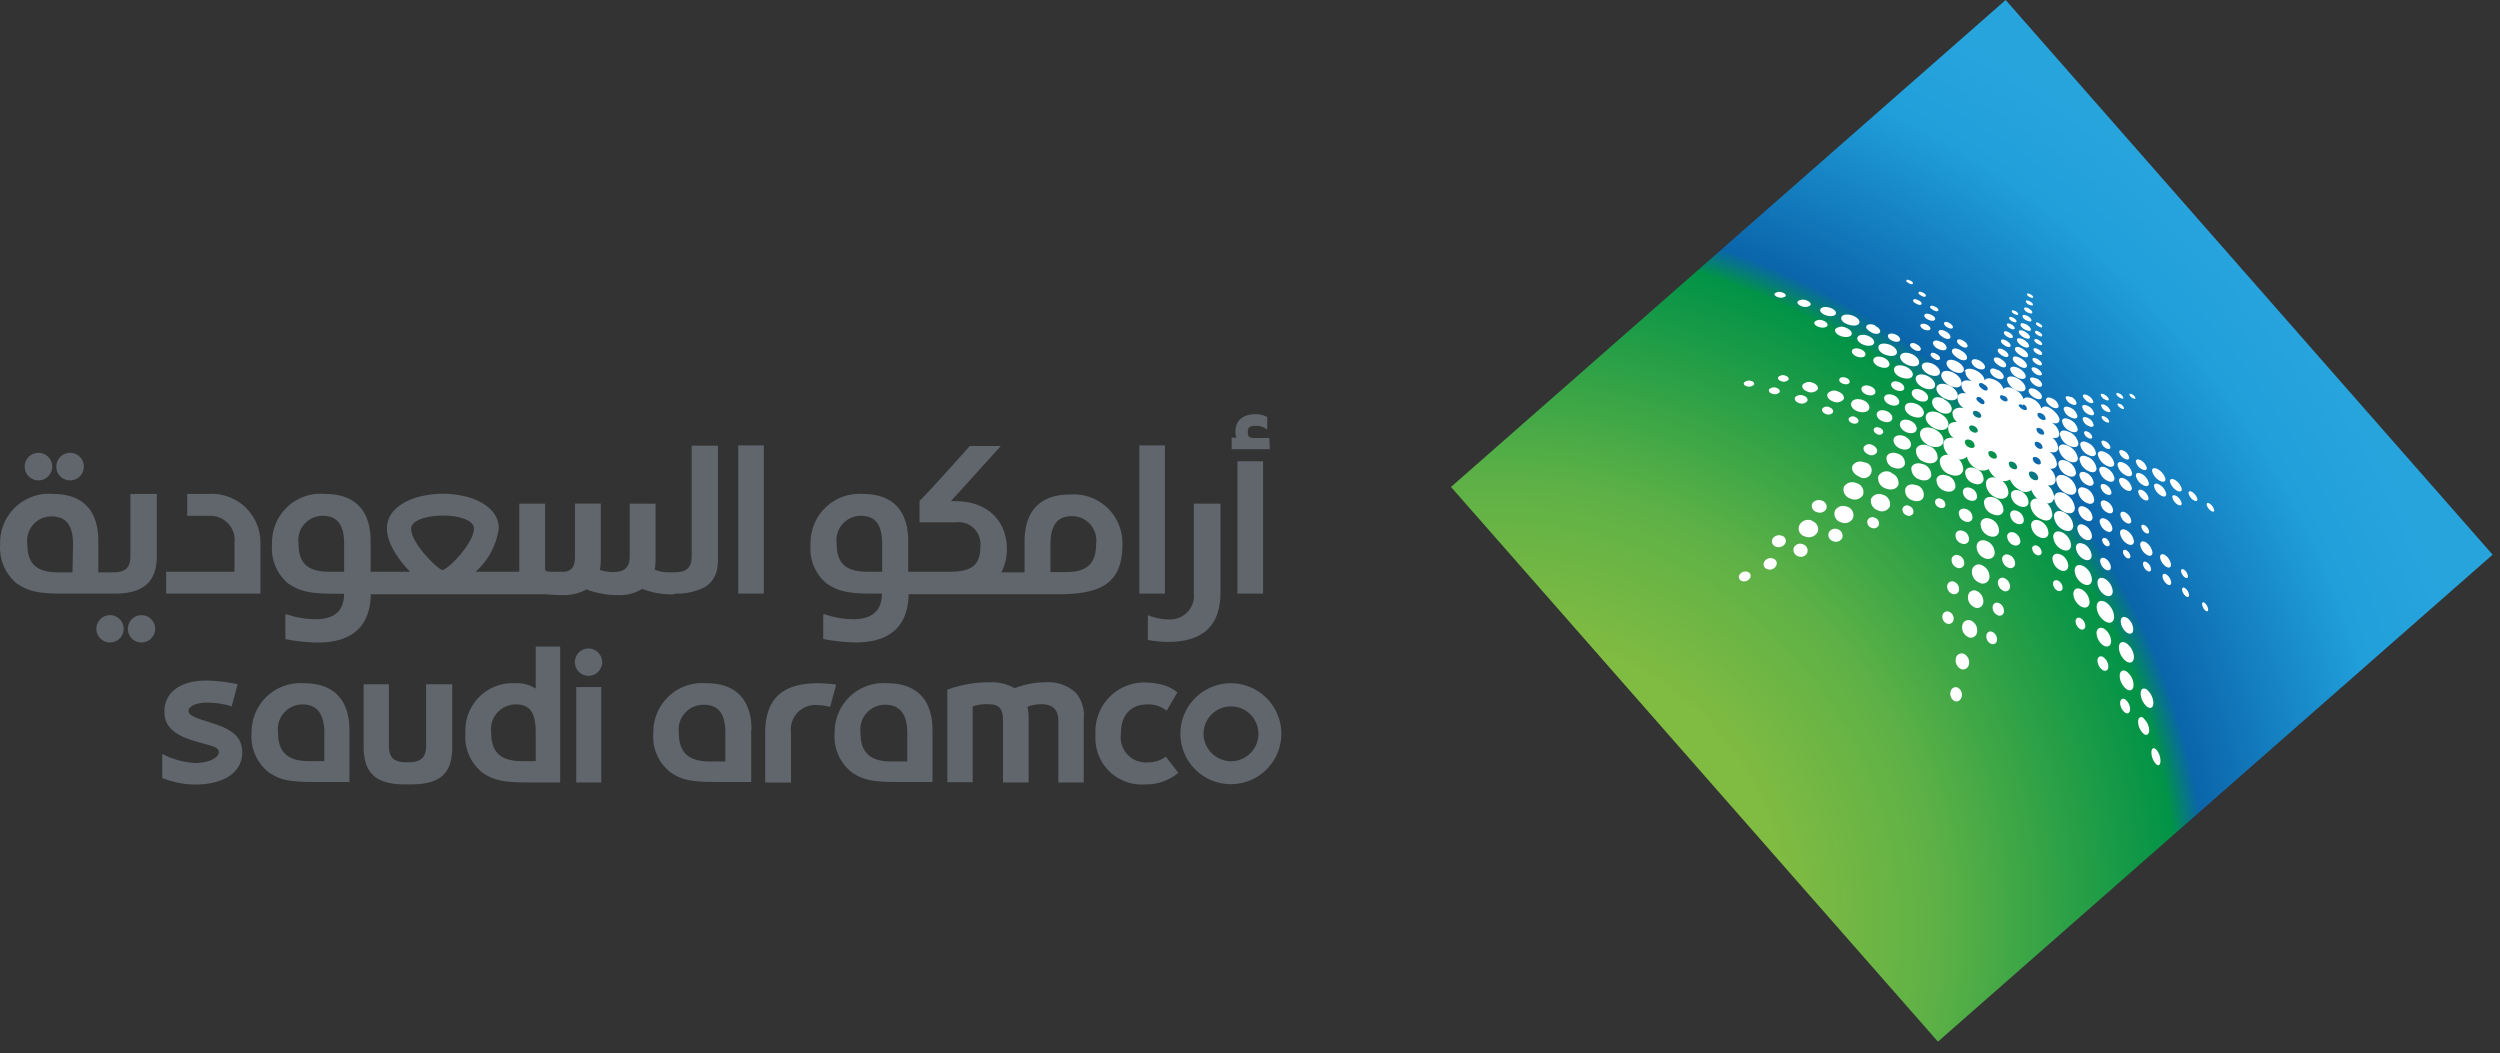<svg width="159" height="67" fill="none" xmlns="http://www.w3.org/2000/svg"><rect width="100%" height="100%" fill="#333333" stroke="none"/><path d="M92.282 30.97L127.56 0l30.97 35.278-35.277 30.97-30.97-35.278z" fill="url(#paint0_radial)"/><path d="M4.471 30.552a.876.876 0 10-.89-.89.869.869 0 00.89.89zM6.997 39.123a.869.869 0 100 1.738.869.869 0 000-1.738zM8.293 35.353c0 .737-.287 1.046-1.097 1.046h-.943v-1.988c0-1.967-1.009-2.997-2.887-2.997A3.107 3.107 0 00.01 34.617a2.946 2.946 0 001.068 2.504c.795.523 1.472.633 2.945.633h3.262c1.716 0 2.688-.648 2.688-2.386v-3.954h-1.68v3.94zM4.61 36.4h-.92c-1.37 0-1.952-.545-1.952-1.804a1.546 1.546 0 011.54-1.753c.935 0 1.369.575 1.369 1.79l-.037 1.767zM2.446 30.552a.876.876 0 100-1.752.876.876 0 000 1.752zM16.562 34.617a3.1 3.1 0 00-3.299-3.203H11.91v1.392h1.472a1.546 1.546 0 011.532 1.752v1.804h-4.345v1.392h5.994v-3.137zM9 39.123a.869.869 0 100 1.738.869.869 0 000-1.738zM74.087 28.328H72.46v9.426h1.627v-9.426z" fill="#60666C"/><path d="M73.004 39.123V40.7c.416.078.837.12 1.26.125 2.26 0 3.357-1.03 3.357-3.159v-5.633h-1.694v5.648a1.517 1.517 0 01-1.546 1.716 3.686 3.686 0 01-1.185-.199l-.192-.074zM80.33 29.337h-1.626v8.416h1.627v-8.416zM52.585 37.12c.788.523 1.472.634 2.945.634h.56c0 1.082-.633 1.627-1.79 1.627a5.657 5.657 0 01-1.84-.31h-.103v1.569a11.56 11.56 0 002.04.22c2.209 0 3.357-1.03 3.394-3.07h9.573c2.636 0 4.02-.684 4.02-3.144a3.093 3.093 0 00-3.335-3.195c-1.878 0-2.887 1.03-2.887 2.996V36.4h-1.473c.241-.474.36-1 .346-1.532 0-1.392-.883-2.997-3.343-2.997h-.213l3.174-3.505h-1.974c-1.186 1.333-2.946 3.284-3.196 3.483v1.37h2.312a1.392 1.392 0 011.554 1.539c0 1.17-.523 1.605-1.952 1.605h-2.636v-1.951c0-1.966-1.009-2.997-2.887-2.997a3.108 3.108 0 00-3.32 3.203 2.887 2.887 0 001.03 2.503zm14.226-2.503c0-1.215.427-1.79 1.37-1.79a1.546 1.546 0 011.532 1.753c0 1.267-.574 1.804-1.93 1.804h-.971v-1.767zM54.75 32.806c.935 0 1.355.574 1.355 1.789v1.767h-.943c-1.37 0-1.951-.537-1.951-1.804a1.547 1.547 0 011.539-1.752zM42.975 37.754a3.948 3.948 0 001.827-.398c.409-.24.697-.64.795-1.105a3.68 3.68 0 00.066-.898v-7.01h-1.672v7.01c0 .736-.294 1.046-1.104 1.046h-.398a2.422 2.422 0 01-.847-.163c.038-.243.056-.49.052-.736v-3.468h-1.642v3.321c0 .736-.324 1.03-1.068 1.03a2.64 2.64 0 01-.832-.132c.046-.267.066-.538.059-.81v-3.41h-1.642v3.322c0 .648-.162.92-.634 1.009h-.847c-.125 0-.42 0-.42-.147v-4.183h-1.641v4.33H30.25a4.55 4.55 0 001.472-2.747c0-1.472-1.789-2.21-3.556-2.21-1.768 0-3.557.737-3.557 2.21 0 1.053.935 2.21 1.472 2.747h-2.51V34.41c0-1.967-1.017-2.997-2.895-2.997a3.093 3.093 0 00-3.372 3.203c-.091.959.3 1.9 1.045 2.51.795.524 1.473.634 2.982.634h.553c0 1.083-.612 1.62-1.782 1.62a5.633 5.633 0 01-1.841-.302h-.111v1.569c.672.133 1.355.207 2.04.22 2.209 0 3.357-1.03 3.394-3.07h11.193c.325.035.652.053.98.051a3.004 3.004 0 001.545-.36 5.55 5.55 0 001.989.36 2.702 2.702 0 001.553-.397 4.938 4.938 0 001.967.346l.163-.044zm-21.089-1.392h-.95c-1.377 0-1.951-.545-1.951-1.805a1.547 1.547 0 011.532-1.752c.942 0 1.37.574 1.37 1.79v1.767h-.001zm6.252-.11c-.236 0-1.989-1.658-1.989-2.637 0-.538 1.046-.825 2.04-.825s1.951.288 1.951.825c0 .957-1.678 2.636-2.002 2.636zM48.58 28.328h-1.628v9.426h1.627v-9.426zM80.729 27.857h-.906c-.376 0-.464-.089-.464-.376 0-.287.103-.398.5-.398.269-.013.532.076.737.25v-.816l-.125-.052a1.397 1.397 0 00-.597-.125c-.832 0-1.303.398-1.303 1.134a.882.882 0 00.073.36h-.309v.737h2.423l-.03-.714zM78.299 43.453a3.21 3.21 0 103.195 3.225v-.014a3.218 3.218 0 00-3.195-3.21zm0 4.963a1.76 1.76 0 01-1.753-1.752 1.745 1.745 0 111.753 1.752zM66.531 43.394a5.448 5.448 0 00-2.002.376 2.88 2.88 0 00-1.569-.376 7.634 7.634 0 00-2.547.413l-.162.051v5.891h1.612v-4.823a2.74 2.74 0 01.906-.14c.788 0 1.023.25 1.023 1.082v3.896h1.628v-4.006a3.359 3.359 0 00-.074-.81 2.57 2.57 0 01.869-.162c.736 0 1.097.338 1.097 1.082v3.896h1.612v-4.028a2.21 2.21 0 00-.486-1.657 2.526 2.526 0 00-1.9-.685" fill="#60666C"/><path d="M72.975 48.49a1.598 1.598 0 01-1.686-1.819c0-1.193.618-1.87 1.7-1.87.2-.004.398.02.59.073.225.073.436.182.625.325l.678-1.164a2.699 2.699 0 00-.95-.486 4.85 4.85 0 00-1.03-.14 3.108 3.108 0 00-3.226 3.328 2.945 2.945 0 003.137 3.152 3.241 3.241 0 002.128-.736l-.795-1.031c-.34.246-.751.376-1.171.368zM52.025 43.453c-2.29 0-3.358 1.01-3.358 3.16v3.158h1.642V46.59a1.554 1.554 0 011.569-1.753c.31.003.62.045.92.125l.383-1.42a8.825 8.825 0 00-1.156-.089zM59.308 46.398v3.336h-2.21c-1.516 0-2.209-.103-2.945-.633a2.886 2.886 0 01-1.068-2.504 3.107 3.107 0 013.336-3.144c1.877 0 2.886 1.045 2.886 2.997v-.052zm-1.605.229c0-1.208-.472-1.805-1.407-1.805a1.575 1.575 0 00-1.568 1.768c0 1.281.611 1.841 1.981 1.841h.994v-1.804zM47.777 46.398v3.336h-2.21c-1.516 0-2.209-.103-2.945-.633a2.865 2.865 0 01-1.068-2.504 3.107 3.107 0 013.373-3.144c1.877 0 2.872 1.045 2.872 2.997l-.022-.052zm-1.643.228c0-1.23-.434-1.804-1.392-1.804a1.576 1.576 0 00-1.568 1.768c0 1.281.611 1.84 1.989 1.84h.971v-1.803zM13.36 45.942c-.98-.294-1.378-.456-1.37-.736.007-.28.493-.516 1.104-.516a5.2 5.2 0 011.642.236l.375-1.406a9.902 9.902 0 00-1.966-.236c-1.737 0-2.687.788-2.687 1.966 0 .582.162 1.392 1.988 1.9 1.068.31 1.473.354 1.473.7s-.678.677-1.473.677a5.06 5.06 0 01-2.128-.581v1.531c.658.268 1.36.41 2.07.42 1.9 0 3.018-.803 3.018-2.047 0-.936-.567-1.473-2.076-1.907M27.1 47.422c0 .736-.303 1.06-1.135 1.06h-.088c-.832 0-1.142-.286-1.142-1.06V43.52H23.13v4.005c0 1.863 1.046 2.364 2.651 2.364h.272c1.716 0 2.71-.486 2.71-2.364V43.52H27.1v3.902zM37.445 41.244a.869.869 0 10.854.884v-.015a.883.883 0 00-.854-.869zM38.24 43.696h-1.59v6.068h1.59v-6.068zM22.225 46.398v3.336h-2.21c-1.516 0-2.209-.103-2.945-.633a2.886 2.886 0 01-1.068-2.504 3.107 3.107 0 013.336-3.144c1.877 0 2.886 1.045 2.886 2.997v-.052zm-1.598.206c0-1.207-.471-1.804-1.406-1.804a1.576 1.576 0 00-1.54 1.768c0 1.281.612 1.84 1.982 1.84h.964v-1.804zM35.627 41.118v8.645h-2.01c-1.517 0-2.21-.11-2.946-.633a2.886 2.886 0 01-1.068-2.504 3.004 3.004 0 013.152-3.174h.162c.41.003.811.123 1.156.346v-2.68h1.554zm-1.554 5.509c0-1.304-.36-1.827-1.267-1.827a1.575 1.575 0 00-1.568 1.768c0 1.281.597 1.84 1.966 1.84h.869v-1.781z" fill="#60666C"/><path d="M127.131 30.457c.369.161.606.526.604.928-.066.324-.419.434-.824.243a.978.978 0 01-.604-.95c.073-.317.427-.413.824-.221zM128.303 24.057c.316.17.545.457.515.663-.03.206-.309.228-.64.066-.332-.162-.523-.479-.523-.678 0-.198.316-.22.648-.05zM128.391 23.417c.272.147.456.383.442.545-.015.162-.265.184-.538.044s-.464-.39-.442-.553c.022-.161.273-.169.538-.036zM128.509 22.783c.25.14.427.354.405.5-.023.148-.236.156-.494 0-.257-.154-.427-.352-.405-.5.022-.147.243-.147.494 0zM128.605 22.172c.235.125.397.317.382.45-.014.132-.22.14-.456 0-.236-.14-.405-.325-.383-.457.022-.133.228-.133.457 0M128.7 21.598c.213.118.361.302.346.42-.015.117-.199.117-.413 0-.214-.118-.375-.302-.353-.42.022-.117.199-.11.42 0zM128.781 21.09c.199.11.339.272.324.375-.015.104-.184.104-.383 0-.199-.103-.346-.272-.324-.383.022-.11.184-.095.383 0M128.862 20.626c.177.103.309.235.302.346-.007.11-.17.08-.353 0-.185-.081-.325-.236-.302-.346.022-.11.169-.081.353 0zM128.936 20.089c.162.088.272.198.265.294-.008.096-.147.066-.31 0-.162-.066-.272-.206-.257-.294.014-.089.147-.067.302 0zM129.017 19.61c.14.088.25.184.235.272-.014.088-.125.059-.272 0-.147-.059-.25-.184-.243-.273.007-.088.132-.058.28 0zM129.083 19.153c.125.074.221.155.213.228-.007.074-.11.044-.243 0-.132-.044-.213-.162-.206-.228.008-.066.111-.044.236 0zM129.127 18.712c.111.059.191.132.184.191-.007.059-.095.044-.206 0-.11-.044-.198-.14-.191-.199.007-.059.103-.037.213 0M126.712 32.695a.825.825 0 01-.53-.802c.059-.28.361-.369.736-.214a.86.86 0 01.501.795c-.059.287-.354.383-.7.221M126.454 34.065a.818.818 0 01-.486-.81c.066-.287.361-.383.685-.228.309.136.502.45.486.788-.059.294-.353.404-.685.25zM126.182 35.486a.794.794 0 01-.464-.803c.066-.294.353-.405.67-.258a.818.818 0 01.471.795c-.059.295-.353.413-.677.266zM125.865 37.047a.737.737 0 01-.442-.803.434.434 0 01.656-.28.788.788 0 01.449.796.435.435 0 01-.663.287zM125.556 38.608a.67.67 0 01-.383-.736.39.39 0 01.581-.273.736.736 0 01.383.737.39.39 0 01-.582.28M125.165 40.508a.663.663 0 01-.36-.737.396.396 0 01.567-.294.685.685 0 01.368.736.398.398 0 01-.574.302M124.709 42.547a.613.613 0 01-.317-.663.369.369 0 01.516-.295.588.588 0 01.316.648.375.375 0 01-.515.31zM124.311 44.587a.515.515 0 01-.257-.582.338.338 0 01.449-.28c.204.11.312.34.265.567-.059.244-.25.376-.457.295zM128.524 31.23a.84.84 0 01.493.736c-.044.273-.317.353-.634.199a.832.832 0 01-.493-.736c.052-.258.317-.34.634-.185M129.901 31.804a1.1 1.1 0 01.626.95c-.037.338-.361.449-.737.25a1.096 1.096 0 01-.662-.965c.051-.331.375-.427.736-.235M139.436 31.303c-.154-.103-.265-.066-.243.074a.736.736 0 00.31.434c.162.096.272.066.25-.08a.739.739 0 00-.317-.428zM138.346 30.537c-.206-.125-.353-.088-.339.096a.973.973 0 00.413.553c.213.125.353.088.339-.096a.952.952 0 00-.413-.553zM135.239 40.912c-.265-.17-.471-.051-.479.265.014.355.191.683.479.891.272.162.471.044.479-.287a1.15 1.15 0 00-.479-.869zM133.921 38.298c-.317-.176-.56-.058-.574.28.015.385.219.737.545.943.316.184.552.058.566-.295a1.19 1.19 0 00-.537-.928zM132.522 36.016c-.302-.17-.552-.067-.574.243.012.36.21.688.523.868.316.17.559.06.574-.257a1.031 1.031 0 00-.523-.854zM131.668 26.7c-.28-.146-.508-.117-.523.082a.84.84 0 00.479.619c.287.147.508.11.522-.089a.86.86 0 00-.478-.611zM137.353 30.832c-.214-.125-.369-.088-.354.096a.871.871 0 00.42.574c.213.133.368.089.353-.103a.905.905 0 00-.419-.567zM136.233 30.154c-.228-.132-.398-.088-.39.104a.881.881 0 00.434.581c.236.133.405.089.39-.103a.881.881 0 00-.434-.582zM133.994 29.771c-.272-.147-.478-.096-.486.118a.958.958 0 00.486.67c.28.147.487.088.487-.132a.93.93 0 00-.487-.656zM135.121 29.463c-.258-.14-.449-.096-.442.11.054.274.23.507.479.634.258.147.449.096.442-.11a.936.936 0 00-.479-.634zM133.943 28.792c-.295-.162-.515-.118-.523.11.062.3.257.555.53.693.295.162.516.11.516-.118a1.005 1.005 0 00-.523-.685zM132.809 29.08c-.295-.163-.538-.111-.552.124a.984.984 0 00.53.737c.309.162.545.103.552-.14a.958.958 0 00-.53-.736M131.196 33.88c-.317-.162-.581-.074-.611.22.011.352.211.67.523.833.324.17.589.066.611-.236a.986.986 0 00-.523-.817zM131.285 32.591c-.339-.176-.619-.088-.656.214.02.374.239.71.575.876.353.184.633.081.655-.228a1.038 1.038 0 00-.574-.862zM131.373 31.406c-.368-.184-.67-.103-.736.213.031.398.268.75.626.928.375.192.677.096.699-.228a1.133 1.133 0 00-.618-.913M131.447 30.302c-.354-.177-.648-.11-.678.184.034.378.263.71.604.877.368.191.663.103.685-.199a1.119 1.119 0 00-.611-.862zM131.498 29.345c-.309-.155-.567-.104-.589.14a.93.93 0 00.53.736c.324.17.575.103.597-.148a.96.96 0 00-.538-.736M131.572 28.372c-.339-.176-.619-.125-.641.133.047.347.266.646.582.795.346.177.619.118.64-.147a1.043 1.043 0 00-.581-.78zM131.623 27.488c-.331-.177-.596-.132-.618.111.057.324.269.599.567.736.339.17.604.118.618-.125a.998.998 0 00-.567-.736M129.481 24.779c-.236-.125-.427-.103-.457.044-.03.147.147.36.39.486.243.125.427.103.449-.051.023-.155-.154-.354-.382-.48zM129.525 24.087c-.214-.11-.391-.103-.413 0-.022.103.14.324.353.442.214.117.391.088.413-.037.022-.125-.14-.324-.353-.434M129.562 23.431c-.185-.095-.339-.088-.354 0-.015.089.118.28.302.376.184.096.339.088.353 0 .015-.088-.117-.265-.301-.368M129.584 22.835c-.162-.089-.295-.096-.317 0-.022.096.111.235.28.331.169.096.302.096.317 0 .014-.096-.111-.235-.28-.331zM129.62 22.21c-.154-.082-.279-.09-.294 0-.015.087.103.22.258.301.154.081.287.096.294 0 .008-.095-.103-.213-.258-.302zM129.65 21.62c-.14-.073-.25-.088-.265 0-.015.089.096.192.236.265.14.074.25.089.258 0 .007-.088-.096-.19-.229-.265zM129.672 21.097c-.125-.066-.228-.088-.243 0-.015.089.089.17.221.243.132.074.228.082.236 0 .007-.08-.089-.169-.214-.243zM129.694 20.56c-.111-.06-.199-.081-.206 0-.007.08.074.154.191.213.118.059.199.074.206 0 .008-.073-.081-.147-.191-.206M128.229 33.285c.243.117.456.044.486-.17a.648.648 0 00-.375-.596c-.244-.118-.457-.052-.494.162a.646.646 0 00.383.604zM128.015 34.654c.236.11.442 0 .479-.184a.64.64 0 00-.361-.582c-.235-.11-.434 0-.478.177-.006.25.135.48.36.589zM127.691 36.09c.236.11.435 0 .472-.2a.611.611 0 00-.354-.588c-.228-.11-.427 0-.471.191a.635.635 0 00.353.596zM127.39 37.562a.294.294 0 00.449-.206.59.59 0 00-.324-.567.295.295 0 00-.45.198.604.604 0 00.325.575zM127.029 39.116a.273.273 0 00.42-.206.546.546 0 00-.295-.545.28.28 0 00-.42.206.537.537 0 00.295.545zM126.609 40.935a.265.265 0 00.397-.213.524.524 0 00-.272-.523.265.265 0 00-.398.214.501.501 0 00.273.522zM132.809 28.174c-.28-.155-.493-.111-.508.095a.883.883 0 00.493.656c.287.147.501.103.508-.11a.868.868 0 00-.493-.641zM132.713 30.081c-.25-.125-.449-.08-.464.125a.818.818 0 00.442.612c.258.14.457.08.464-.125a.823.823 0 00-.442-.612zM132.691 31.075c-.287-.155-.515-.089-.53.147a.93.93 0 00.5.736c.295.155.516.089.531-.162a.944.944 0 00-.501-.736M132.551 34.617c-.28-.148-.508-.066-.523.198a.915.915 0 00.479.737c.287.154.508.059.523-.214a.935.935 0 00-.479-.736M137.264 29.86c-.236-.14-.405-.103-.39.096a1 1 0 00.456.604c.243.133.405.096.391-.103a1.001 1.001 0 00-.457-.597zM133.818 39.985c-.258-.147-.464 0-.479.258.009.329.177.633.449.817.265.148.471 0 .479-.272a1.016 1.016 0 00-.449-.803zM135.261 42.717c-.251-.162-.442-.044-.449.265.011.337.173.65.442.855.25.154.434.036.441-.28a1.11 1.11 0 00-.434-.84zM132.411 37.496c-.287-.155-.523-.051-.545.25.009.34.193.653.486.825.295.155.523.044.545-.258a.993.993 0 00-.486-.817zM131.079 35.287c-.28-.148-.516-.052-.545.22.014.31.19.59.464.737.287.147.522.044.545-.236a.876.876 0 00-.464-.736M129.79 33.144c-.309-.155-.574-.066-.611.213 0 .336.191.642.493.788.317.155.582.06.611-.22a.906.906 0 00-.493-.781zM132.603 33.417c-.258-.14-.472-.066-.486.177.021.292.19.554.449.692.265.14.471.059.486-.184a.886.886 0 00-.449-.685zM131.705 25.943c-.243-.125-.442-.104-.457.058a.737.737 0 00.427.53c.25.133.442.111.449-.058a.738.738 0 00-.419-.53zM136.174 29.285c-.199-.11-.339-.08-.331.074.048.204.182.379.368.479.198.11.339.073.324-.082a.738.738 0 00-.361-.47zM134.002 31.892c-.221-.125-.39-.073-.398.118.026.245.173.46.391.574.228.118.39.066.397-.132a.734.734 0 00-.39-.56zM133.892 36.826c-.273-.155-.487-.06-.494.22a.993.993 0 00.472.796c.28.154.493.059.5-.236a1.002 1.002 0 00-.478-.78zM132.647 32.268c-.251-.14-.457-.074-.471.147.025.28.191.527.441.655.258.14.457.074.472-.154a.826.826 0 00-.442-.648zM135.268 33.74c-.25-.14-.434-.074-.434.155a.955.955 0 00.449.684c.251.148.435.074.435-.162a.965.965 0 00-.45-.677zM136.329 45.662c-.199-.14-.346 0-.346.243.008.297.138.577.361.773.198.148.346 0 .346-.25a1.083 1.083 0 00-.361-.736M135.166 30.464c-.229-.125-.406-.081-.398.11.046.246.2.457.419.575.229.132.398.088.398-.11a.867.867 0 00-.419-.575zM130.556 25.36c-.228-.117-.405-.102-.427.045-.022.147.154.353.375.479.221.125.413.095.427-.052a.64.64 0 00-.375-.471zM132.809 25.832c-.214-.118-.376-.096-.383.044a.677.677 0 00.376.464c.22.11.382.096.382-.051a.668.668 0 00-.375-.457zM135.092 28.681c-.177-.095-.31-.073-.31.067a.648.648 0 00.332.42c.177.095.309.073.302-.067a.608.608 0 00-.324-.42zM133.943 33.02c-.221-.118-.398-.06-.405.14.029.254.18.479.405.603.228.132.398.066.405-.147a.81.81 0 00-.405-.597zM135.195 32.606c-.192-.11-.339-.066-.339.11.033.22.163.411.353.524.199.11.346.058.339-.118a.736.736 0 00-.353-.516zM136.491 34.499c-.221-.126-.376-.067-.376.147.04.26.19.492.413.633.213.133.375.066.368-.154a.937.937 0 00-.405-.626zM138.427 31.553c-.162-.095-.279-.066-.265.081a.74.74 0 00.324.45c.17.103.28.066.265-.081a.733.733 0 00-.324-.45zM132.809 25.162c-.191-.103-.331-.089-.339 0-.007.088.147.294.332.405.184.11.339.081.339 0a.615.615 0 00-.332-.398M132.809 26.59c-.199-.103-.346-.08-.353.052a.604.604 0 00.346.434c.198.11.353.088.353-.051a.612.612 0 00-.346-.435zM136.542 43.859c-.228-.155-.397-.044-.397.258.016.322.165.623.412.832.228.162.398.051.398-.258a1.193 1.193 0 00-.413-.832zM131.734 25.272c-.191-.103-.346-.088-.361 0a.605.605 0 00.339.413c.199.103.353.088.353-.037 0-.126-.14-.31-.331-.413M133.943 30.839c-.191-.103-.338-.066-.346.096a.671.671 0 00.346.486c.191.103.346.066.346-.103a.675.675 0 00-.346-.479zM133.928 28.078c-.155-.089-.28-.067-.28.05.034.163.14.301.288.376.162.089.287.067.287-.058a.553.553 0 00-.295-.369zM133.913 35.53c-.191-.11-.339-.044-.346.147a.74.74 0 00.339.545c.192.11.346.044.346-.147a.691.691 0 00-.339-.545zM135.276 39.3c-.221-.133-.391-.044-.398.206a.973.973 0 00.398.736c.228.132.397.044.397-.214a.927.927 0 00-.397-.736M132.809 27.474c-.147-.081-.258-.059-.265.044a.469.469 0 00.258.331c.147.081.265.06.265-.05a.452.452 0 00-.258-.325zM135.165 44.484c-.176-.11-.316 0-.324.213a.818.818 0 00.317.627c.177.117.309 0 .317-.214a.814.814 0 00-.31-.626zM136.3 31.2c-.185-.103-.317-.066-.31.088a.74.74 0 00.346.486c.184.104.317.067.31-.096a.74.74 0 00-.346-.478zM133.921 25.78c-.17-.088-.295-.08-.295 0 .04.162.151.298.302.368.17.089.295.074.295 0a.589.589 0 00-.302-.36M140.548 32.04c-.132-.088-.221-.059-.199.066a.619.619 0 00.273.383c.132.089.221.067.198-.066a.674.674 0 00-.272-.383zM137.706 35.308c-.192-.117-.332-.059-.324.14.037.237.17.447.368.582.191.125.331.066.324-.133a.903.903 0 00-.368-.589zM137.109 47.65c-.162-.14-.279-.044-.279.214.005.274.113.537.301.736.163.14.28.044.273-.22a1.074 1.074 0 00-.295-.737M133.759 41.789c-.192-.118-.346 0-.361.206a.775.775 0 00.339.626c.191.11.346 0 .353-.214a.737.737 0 00-.331-.618zM136.425 33.417c-.14-.081-.244-.052-.236.081.026.161.12.303.258.39.14.081.243.044.235-.088a.559.559 0 00-.257-.383zM133.855 25.103c-.14-.074-.251-.081-.251 0a.466.466 0 00.265.302c.14.08.251.08.251 0 0-.081-.125-.221-.265-.302zM134.871 25.714c-.118-.066-.199-.066-.199 0s.103.184.221.25c.117.066.206.066.198 0a.406.406 0 00-.22-.258M132.338 39.322c-.177-.096-.317 0-.332.17a.626.626 0 00.287.515c.177.096.317 0 .332-.177a.605.605 0 00-.287-.508zM130.909 36.937c-.177-.089-.316 0-.339.147.001.198.108.38.28.479.177.08.317 0 .332-.155a.538.538 0 00-.273-.471zM129.584 34.72c-.17-.081-.317 0-.339.125 0 .187.105.358.272.442.17.088.317 0 .332-.133a.48.48 0 00-.265-.434zM134.812 25.045c-.125-.067-.214-.074-.214 0 0 .073.111.191.236.257.125.067.214.074.214 0a.464.464 0 00-.236-.264M135.615 25.088c-.111-.059-.192-.059-.185 0 .03.101.103.185.199.228.111.06.191.067.184 0a.384.384 0 00-.198-.228zM138.913 36.237c-.117-.081-.206-.044-.198.096a.623.623 0 00.243.39c.118.08.206.044.191-.096a.58.58 0 00-.236-.39zM137.794 36.546c-.154-.096-.265-.052-.258.117a.738.738 0 00.295.494c.155.103.265.051.258-.125a.733.733 0 00-.295-.486zM136.542 35.765c-.147-.088-.25-.044-.25.103a.626.626 0 00.265.435c.147.088.25.044.25-.111a.596.596 0 00-.265-.427zM135.254 35.007c-.133-.08-.229-.036-.236.096a.551.551 0 00.243.383c.132.074.236 0 .236-.103a.525.525 0 00-.243-.376zM133.943 34.242c-.14-.074-.243 0-.25.096a.498.498 0 00.243.375c.14.074.243 0 .243-.096a.492.492 0 00-.236-.375zM138.98 37.415c-.118-.089-.206-.044-.199.096a.634.634 0 00.243.412c.118.089.206.052.199-.096a.638.638 0 00-.243-.412zM140.224 38.35c-.111-.08-.184-.044-.169.089a.613.613 0 00.213.398c.111.08.184.043.17-.096a.65.65 0 00-.214-.39zM133.899 26.517c-.14-.081-.243-.074-.243 0a.461.461 0 00.25.302c.14.081.243.074.243 0a.442.442 0 00-.25-.302zM125.674 29.809c-.324-.148-.619-.074-.685.177-.022.322.17.62.471.736.332.154.626.073.693-.191a.736.736 0 00-.479-.737M124.274 29.02c-.412-.191-.795-.103-.898.214a.884.884 0 00.582.92c.427.192.81.089.898-.235a.898.898 0 00-.582-.899zM114.886 19.102c.221.08.324.213.25.317a.544.544 0 01-.545.058c-.22-.073-.331-.213-.25-.316a.567.567 0 01.545-.06zM116.432 19.588c.258.096.398.272.309.405-.088.133-.368.147-.633.052-.265-.096-.413-.273-.317-.405.096-.133.376-.148.641-.052zM115.873 31.84a.413.413 0 01.287.509l-.007.022a.479.479 0 01-.619.191.404.404 0 01-.28-.53.502.502 0 01.619-.191zM118.082 30.729c.317.089.501.418.412.735a.61.61 0 01-.817.237.59.59 0 01-.408-.727l.003-.01a.618.618 0 01.81-.228M120.291 30.089a.662.662 0 01.449.736c-.103.287-.456.383-.825.236a.67.67 0 01-.449-.78.597.597 0 01.812-.23l.013.008M124.451 22.983c.302.147.493.397.442.581-.051.184-.339.206-.648.059s-.493-.405-.434-.589c.059-.184.338-.199.64-.051zM117.404 20.846c.28.11.427.302.346.45-.081.147-.383.184-.67.08-.287-.103-.434-.309-.346-.456a.604.604 0 01.67-.074zM118.818 21.362c.28.118.442.332.361.487-.081.154-.376.19-.67.073-.295-.118-.449-.331-.361-.486.088-.155.383-.184.67-.074zM121.219 23.32c.316.148.493.391.419.582-.073.192-.383.229-.736.096-.353-.132-.501-.397-.42-.596.081-.2.398-.214.737-.081zM120.225 21.937c.302.132.478.368.405.545-.074.177-.391.206-.736.073-.346-.132-.487-.375-.406-.552.081-.177.398-.199.737-.066zM121.609 22.526c.317.154.508.412.434.603-.073.192-.39.221-.736.074-.346-.147-.523-.413-.434-.604.088-.191.397-.213.736-.073zM122.588 23.91c.339.162.538.442.472.655-.066.214-.405.25-.736.096-.332-.155-.545-.45-.472-.663.073-.213.412-.243.736-.088zM122.353 29.529a.737.737 0 01.471.736c-.088.28-.427.368-.788.214a.735.735 0 01-.471-.737c.095-.272.434-.353.788-.198M122.713 28.372c.335.12.546.45.516.802-.096.288-.457.376-.84.207a.735.735 0 01-.522-.818c.103-.279.463-.36.846-.191zM123.03 27.29c.398.192.641.553.56.847-.081.295-.479.383-.898.199-.42-.184-.656-.574-.56-.869.095-.295.493-.361.898-.177zM123.354 26.28c.39.185.626.531.552.803-.073.273-.456.346-.861.163-.405-.184-.641-.545-.553-.818.088-.272.472-.331.862-.147zM123.634 25.398c.339.162.545.464.486.692-.059.229-.398.287-.736.125-.339-.162-.56-.471-.486-.736.073-.265.405-.265.736-.11M123.973 24.506c.368.185.596.501.53.737-.067.236-.427.287-.803.11-.375-.177-.604-.5-.53-.736.074-.236.434-.272.803-.103" fill="#fff"/><path d="M124.223 23.697c.353.177.582.479.516.736-.067.258-.398.258-.737.089-.339-.17-.596-.487-.523-.737.074-.25.413-.243.774-.08M127.058 23.512c.235.125.397.332.375.479-.022.147-.243.162-.486.044-.243-.118-.405-.339-.368-.486.037-.148.243-.155.479 0M127.25 22.834c.213.118.368.295.338.427-.029.133-.213.14-.434 0s-.368-.309-.346-.434c.022-.125.228-.132.442 0M127.434 22.254c.191.103.316.258.301.368-.014.11-.191.11-.383 0-.191-.11-.316-.258-.294-.368.022-.11.192-.11.376 0zM127.603 21.671c.169.089.287.221.272.324-.015.104-.169.096-.339 0-.169-.096-.294-.22-.272-.331.022-.11.169-.089.339 0M127.765 21.142c.155.08.265.198.25.294-.014.096-.154.088-.316 0s-.266-.199-.251-.302c.015-.103.162-.073.317 0M127.912 20.626c.14.081.236.184.221.265-.015.08-.132.066-.272 0s-.243-.177-.221-.265c.022-.088.132-.059.272 0zM128.045 20.213c.125.067.213.162.206.236-.008.074-.125.059-.258 0s-.221-.17-.206-.243c.015-.074.125-.059.258 0M128.177 19.78c.111.066.192.14.177.205-.015.067-.103.052-.221 0-.117-.051-.191-.14-.184-.206.007-.066.111-.044.228 0zM125.202 31.796a.573.573 0 01-.36-.581c.051-.206.287-.273.537-.155a.583.583 0 01.361.574c-.052.214-.28.28-.538.162zM124.93 33.144a.568.568 0 01-.346-.574c.059-.206.28-.28.523-.17a.56.56 0 01.339.568c-.052.213-.273.287-.516.176zM124.709 34.55a.546.546 0 01-.332-.582c.052-.213.273-.287.516-.184.225.097.361.33.331.574-.051.214-.272.303-.515.192zM124.437 36.09a.523.523 0 01-.31-.56.332.332 0 01.493-.192.522.522 0 01.302.552.33.33 0 01-.485.2zM124.127 37.754a.493.493 0 01-.279-.538.316.316 0 01.456-.206.5.5 0 01.287.538.316.316 0 01-.464.206zM123.803 39.653a.465.465 0 01-.258-.523.31.31 0 01.442-.213.472.472 0 01.258.515.316.316 0 01-.442.221zM122.934 23.145c.31.154.494.405.435.596-.059.191-.368.221-.685.074-.317-.148-.508-.405-.442-.597.066-.191.376-.213.692-.073zM122.227 24.816c.287.132.449.368.391.552-.059.184-.339.228-.626.103-.288-.125-.457-.375-.391-.56.066-.184.347-.22.626-.095zM121.911 25.699c.317.147.508.427.434.648-.073.22-.39.272-.736.125-.346-.147-.523-.434-.442-.655.081-.221.406-.258.737-.118M120.725 28.866c.288.091.467.38.42.678-.096.243-.413.324-.736.191a.619.619 0 01-.42-.692c.103-.243.42-.317.736-.177zM117.868 20.088c.302.125.457.331.368.486-.088.154-.405.177-.736.051-.331-.125-.464-.331-.368-.486.096-.154.412-.176.736-.051zM117.478 32.223c.3.091.469.408.378.708l-.01.029a.582.582 0 01-.773.25.56.56 0 01-.383-.692l.014-.044a.605.605 0 01.774-.243M115.254 33.144a.53.53 0 01.36.658c-.004.014-.008.028-.014.042a.633.633 0 01-.81.272.516.516 0 01-.338-.736.633.633 0 01.802-.265M119.783 31.472a.633.633 0 01.412.736.56.56 0 01-.773.244.632.632 0 01-.419-.737.574.574 0 01.779-.229h.001M121.925 30.861a.633.633 0 01.413.736c-.081.258-.39.354-.736.214a.633.633 0 01-.42-.736c.088-.25.398-.339.736-.199M123.899 30.258a.735.735 0 01.464.736c-.074.265-.39.353-.736.206a.735.735 0 01-.464-.736c.081-.258.39-.34.736-.191M121.13 27.747c.295.14.464.405.391.626-.074.22-.376.28-.678.154-.302-.125-.471-.412-.398-.626.074-.213.383-.28.685-.154zM124.709 22.29c.265.133.427.346.39.5-.037.155-.294.17-.56 0-.265-.169-.434-.352-.39-.507.044-.155.295-.162.56 0M119.26 20.73c.236.102.368.279.302.404s-.309.14-.553 0c-.243-.14-.368-.28-.301-.405.066-.125.316-.14.552-.037M120.446 25.14c.25.117.397.331.331.5-.066.17-.324.206-.589.096-.265-.11-.405-.331-.339-.5.066-.17.339-.2.597-.096zM118.597 29.41a.501.501 0 11-.368.892c-.338-.14-.508-.434-.405-.692a.582.582 0 01.737-.2M121.506 26.76c.28.133.449.383.383.59-.066.205-.361.257-.655.132-.295-.125-.457-.39-.383-.597.073-.206.36-.25.655-.125zM118.494 25.45c.302.124.464.375.376.573-.089.199-.405.25-.737.133-.331-.118-.471-.376-.375-.575.095-.198.405-.25.736-.132zM113.318 34.072a.346.346 0 01.228.486.5.5 0 01-.589.214.36.36 0 01-.228-.5.492.492 0 01.589-.2zM119.798 22.747c.272.125.427.331.353.5-.074.17-.346.191-.633.074-.288-.118-.427-.332-.354-.494.074-.162.361-.19.634-.08zM125.887 22.924c.236.125.391.324.354.457-.037.132-.243.154-.486.044-.244-.111-.391-.325-.354-.464.037-.14.258-.148.486-.037zM122.5 20.626c.177.074.294.199.272.294-.022.096-.184.118-.361.052-.176-.066-.301-.199-.272-.295.03-.095.184-.117.361-.051zM120.563 21.274c.206.095.324.25.272.368-.051.117-.257.125-.471.037-.213-.088-.331-.25-.28-.368.052-.118.266-.126.479-.037zM119.996 26.149c.265.118.413.339.339.523-.073.184-.339.228-.611.117-.272-.11-.42-.346-.346-.522.073-.177.346-.229.618-.118zM118.958 24.566c.236.096.368.287.302.434-.066.147-.317.191-.552.096-.236-.096-.376-.295-.302-.442.073-.147.316-.184.552-.088zM116.911 24.904c.28.11.42.324.339.5a.575.575 0 01-.678.126c-.279-.111-.426-.325-.331-.508a.56.56 0 01.67-.118zM115.954 20.39c.221.082.331.229.257.34-.073.11-.301.14-.53.066-.228-.074-.346-.221-.265-.339a.516.516 0 01.538-.066zM122.78 20c.191.074.324.206.294.31-.029.103-.198.117-.39.044-.191-.074-.324-.214-.295-.317.03-.103.199-.11.391-.037zM123.457 21.73c.236.111.383.303.339.435-.044.133-.272.147-.508.037-.236-.11-.39-.31-.339-.442.052-.132.272-.147.508 0M123.737 21.067c.206.11.339.28.309.398-.029.118-.228.125-.442 0-.213-.125-.346-.272-.309-.39.037-.118.236-.118.442 0M120.799 24.308c.228.103.353.287.302.427-.052.14-.28.169-.516.073-.235-.096-.353-.287-.294-.427s.287-.169.508-.073zM121.904 21.907c.184.08.287.228.25.331-.037.103-.221.118-.412 0-.192-.117-.295-.235-.251-.339.044-.103.221-.117.413 0M119.083 28.306c.228.096.354.302.287.471a.412.412 0 01-.545.125c-.228-.096-.353-.302-.287-.471a.405.405 0 01.545-.125zM123.148 22.511c.162.081.265.213.236.31-.03.095-.192.11-.361 0-.17-.111-.265-.214-.228-.31.037-.096.191-.103.353 0zM124.856 21.671c.184.096.302.25.28.354-.022.103-.191.117-.383 0-.191-.118-.309-.25-.28-.361.03-.11.192-.11.383 0M118.339 22.21c.229.095.354.264.288.397-.067.133-.31.155-.538.066-.228-.088-.361-.265-.295-.398.067-.132.31-.154.545-.066zM113.347 18.6c.191.06.272.17.206.251a.528.528 0 01-.471.052c-.185-.059-.273-.17-.199-.25a.48.48 0 01.464-.052zM115.291 24.345c.258.088.391.28.302.442a.56.56 0 01-.641.117c-.258-.096-.39-.28-.302-.442a.568.568 0 01.641-.117zM112.765 35.523a.317.317 0 01.191.471.456.456 0 01-.552.206.325.325 0 01-.192-.479.465.465 0 01.553-.198zM111.138 36.37a.265.265 0 01.162.397.442.442 0 01-.501.191.273.273 0 01-.162-.412.442.442 0 01.501-.177zM116.896 33.667c.224.077.346.32.272.545a.45.45 0 01-.589.206.42.42 0 01-.274-.526l.009-.026a.45.45 0 01.582-.2zM114.672 34.617a.419.419 0 01.271.528l-.005.017a.442.442 0 01-.582.213.427.427 0 01-.269-.54l.004-.012a.448.448 0 01.581-.206zM117.412 24.028c.176.067.264.2.213.31-.051.11-.243.132-.42.066-.176-.066-.272-.199-.213-.31.059-.11.243-.132.42-.066zM121.992 19.087c.147.066.243.162.221.243-.022.081-.162.081-.317 0-.155-.08-.25-.162-.221-.243.03-.08.162-.08.317 0zM119.245 32.93c.191.067.3.269.251.465a.354.354 0 01-.469.174l-.01-.005a.383.383 0 01-.243-.471.339.339 0 01.471-.162zM121.44 32.187a.39.39 0 01.25.441.302.302 0 01-.434.14.383.383 0 01-.251-.442.302.302 0 01.435-.14zM123.472 31.738a.39.39 0 01.25.413c-.044.154-.213.206-.397.125a.39.39 0 01-.251-.42.273.273 0 01.398-.118zM113.546 23.888c.169.058.258.176.191.28a.42.42 0 01-.434.08c-.177-.051-.265-.169-.199-.272a.42.42 0 01.442-.088zM114.694 25.162c.214.074.317.228.243.36a.463.463 0 01-.522.111c-.214-.073-.317-.235-.243-.368a.462.462 0 01.522-.103zM116.351 25.898c.184.073.28.213.221.338a.376.376 0 01-.449.096c-.191-.074-.287-.22-.221-.346a.375.375 0 01.449-.088zM117.986 26.516c.162.074.251.207.199.317-.052.11-.221.147-.39.081-.17-.066-.258-.199-.207-.317a.325.325 0 01.398-.08zM119.554 27.209c.162.066.251.206.207.324a.288.288 0 01-.376.08c-.162-.073-.25-.213-.206-.33.044-.118.213-.14.375-.074zM123.059 19.5c.14.058.243.154.221.235-.022.081-.147.081-.294 0-.148-.08-.251-.147-.229-.228.023-.081.155-.088.302 0M122.287 18.608c.132.059.22.14.198.213-.022.074-.132.074-.265 0-.133-.073-.221-.14-.199-.213.022-.074.133-.074.266 0zM121.476 17.835c.118.051.199.125.185.19-.015.067-.118.067-.236 0-.118-.065-.199-.117-.184-.183.014-.067.117-.067.235 0M123.973 20.544c.154.074.25.192.228.288-.022.095-.162.08-.324 0-.162-.081-.258-.199-.229-.295.03-.096.17-.08.325 0M112.971 24.662c.184.059.266.184.199.294a.42.42 0 01-.449.089c-.184-.052-.265-.177-.199-.288a.434.434 0 01.449-.095zM111.366 24.226c.17.044.243.148.177.25a.456.456 0 01-.434.097c-.17-.052-.251-.155-.177-.25a.44.44 0 01.434-.097z" fill="#fff"/><path d="M125.018 23.63c-.051.185.111.435.39.62-.331-.111-.603-.06-.67.154a.736.736 0 00.31.618c-.273-.051-.493 0-.553.214a.79.79 0 00.427.736c-.346-.103-.633 0-.736.214-.032.25.075.499.28.648-.273 0-.493.066-.553.28a.738.738 0 00.339.735c-.316-.051-.574.052-.648.295a.958.958 0 00.626.972c.273.17.625.143.869-.066.081.347.321.637.648.78a.736.736 0 00.736 0c.118.29.338.526.619.663a.685.685 0 00.736 0c.118.295.341.537.626.678.22.16.517.16.736 0 .113.315.339.577.634.736.427.213.736.103.81-.243a1.066 1.066 0 00-.413-.803c.28.044.479-.059.508-.31a1.007 1.007 0 00-.346-.735c.243 0 .405-.074.427-.287a1.021 1.021 0 00-.486-.796c.317.104.545 0 .567-.22a.908.908 0 00-.368-.67c.25.05.419 0 .442-.229a.985.985 0 00-.487-.736c.28.096.472.044.494-.155.022-.198-.229-.523-.545-.736-.317-.214-.516-.14-.604 0a.987.987 0 00-.53-.604c-.273-.14-.508-.14-.604 0a1.13 1.13 0 00-.582-.633c-.309-.162-.581-.155-.692 0a.984.984 0 00-.523-.575c-.339-.162-.633-.154-.692.06.044-.214-.191-.501-.53-.67-.339-.17-.656-.148-.737.058l.075.007zm4.345 6.4a.449.449 0 01.265.382c0 .133-.155.17-.324.089a.448.448 0 01-.265-.39c0-.133.154-.162.324-.082zm-1.304-.634c.137.058.226.191.229.339 0 .118-.148.147-.295.073a.368.368 0 01-.235-.338c0-.118.147-.147.301-.074zm-1.288-.67a.353.353 0 01.228.332c0 .117-.155.147-.309.073a.355.355 0 01-.229-.338c0-.111.162-.14.31-.067zm-1.186-.36c0 .132-.191.162-.36.08a.382.382 0 01-.258-.375c.037-.125.191-.155.368-.074a.383.383 0 01.25.369zm3.977.736a.382.382 0 01.235.331c0 .111-.14.14-.279.067a.381.381 0 01-.236-.332c0-.11.14-.14.28-.066zm-4.006-2.003c.154.073.25.213.228.316-.022.104-.169.14-.317.067-.147-.074-.25-.221-.228-.324.022-.103.169-.133.317-.06zm4.123 1.038a.393.393 0 01.229.317c0 .103-.133.125-.273.059s-.243-.214-.228-.317c.015-.103.132-.132.272-.059zm-3.888-1.966c.14.074.236.206.214.31-.022.103-.155.117-.302.05-.147-.065-.243-.205-.221-.308.022-.104.162-.118.309-.052zm3.991 1.082a.374.374 0 01.229.302c0 .104-.125.118-.266.052a.376.376 0 01-.228-.31c.001-.095.133-.11.265-.044zm-3.777-1.921c.14.073.228.19.206.294-.022.103-.147.11-.287 0-.14-.11-.243-.191-.221-.294.022-.104.155-.104.302-.037v.037zm3.858.972c.132.059.223.181.244.324 0 .096-.133.117-.28.044a.415.415 0 01-.251-.324c0-.096.14-.118.287-.044zm-1.163-.582c.118.046.2.154.213.28 0 .096-.132.103-.265.037-.132-.067-.258-.192-.258-.258 0-.067.133-.103.265 0l.045-.059zm-1.222-.545c.132.066.221.177.206.272-.015.096-.133.103-.272.037-.14-.066-.229-.184-.207-.28.023-.095.133-.095.273 0v-.029zm-1.296-.729c.154.074.258.206.235.31-.022.103-.162.11-.316 0-.155-.111-.258-.214-.236-.317.022-.104.169-.11.317 0" fill="#fff"/><defs><radialGradient id="paint0_radial" cx="0" cy="0" r="1" gradientUnits="userSpaceOnUse" gradientTransform="rotate(-41.28 125.778 -96.542) scale(64.262)"><stop stop-color="#80BB42"/><stop offset=".29" stop-color="#80BB42"/><stop offset=".44" stop-color="#5EB146"/><stop offset=".68" stop-color="#029347"/><stop offset=".71" stop-color="#0B65AB"/><stop offset=".9" stop-color="#209FDA"/><stop offset="1" stop-color="#28A4DD"/></radialGradient></defs></svg>